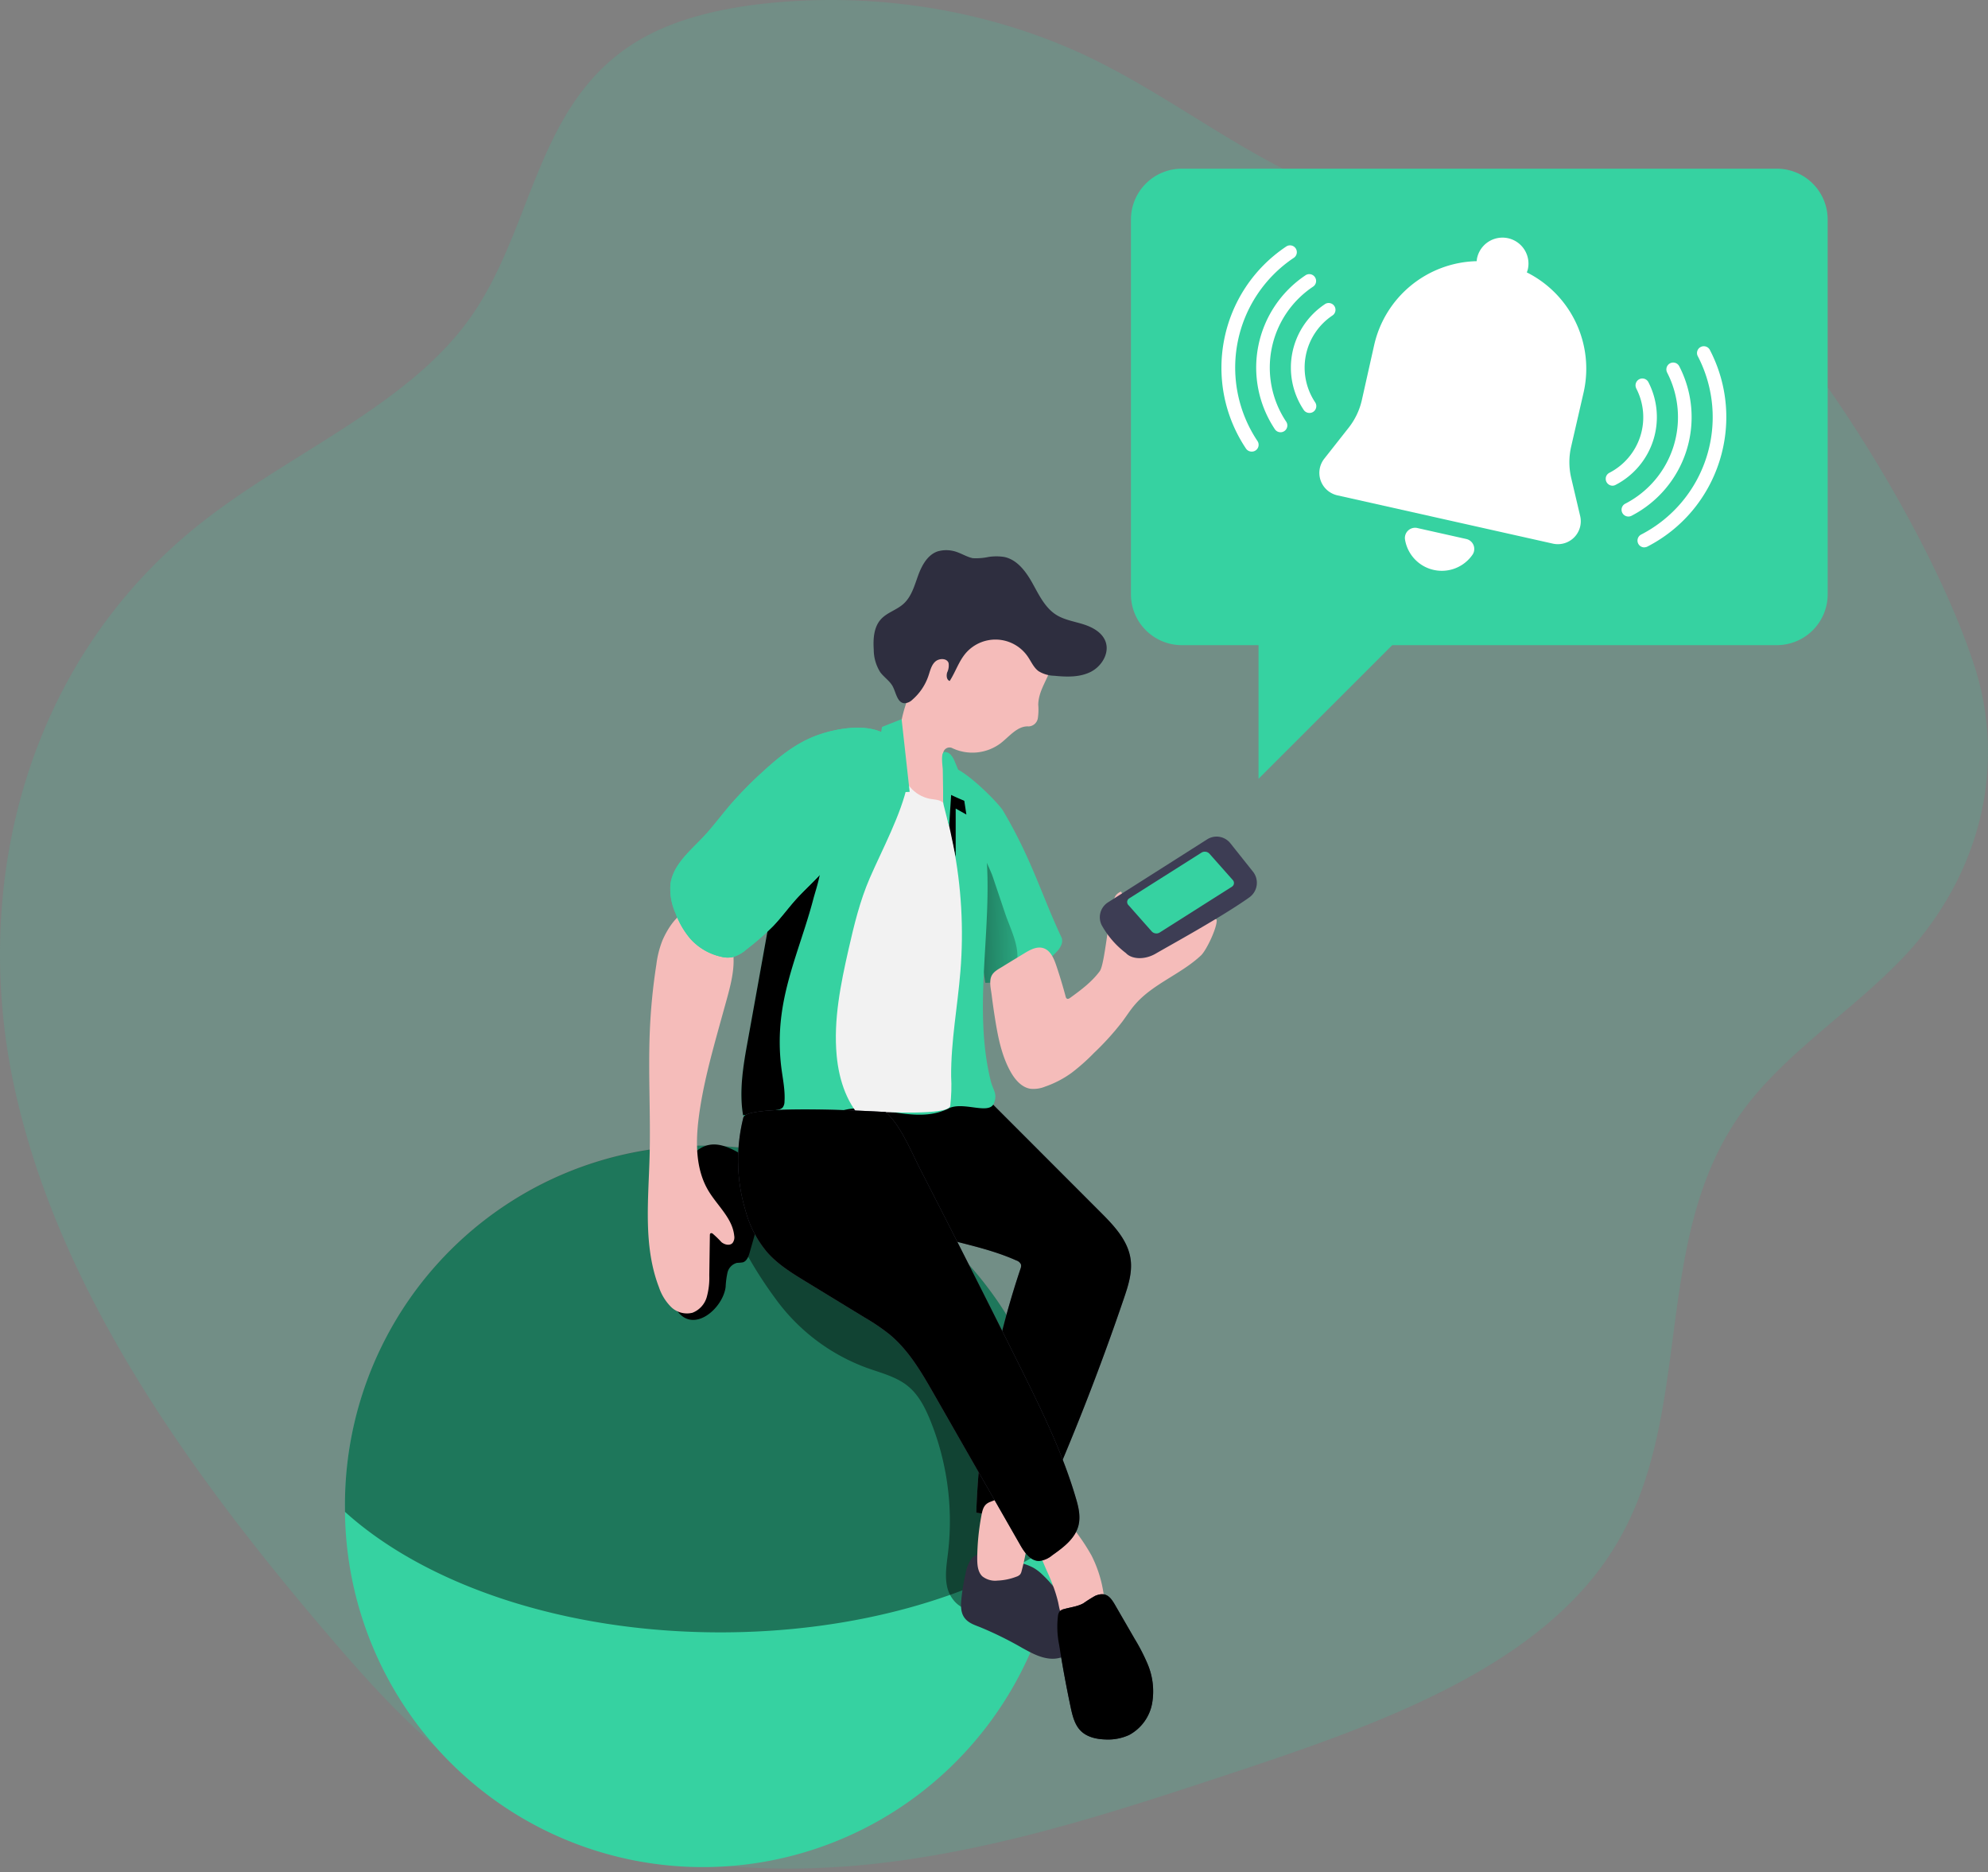 <svg fill="none" xmlns="http://www.w3.org/2000/svg" viewBox="0 0 120 113"><rect x="0" y="0" width="120" height="113" fill="#808080" stroke="none"/><path opacity=".18" d="M119.268 40.477a16.89 16.89 0 0 1 .304 8.698c-.659 2.883-2.065 5.61-4.121 7.992-3.069 3.488-7.444 6.097-10.169 9.771-5.89 7.932-2.728 18.763-8.13 26.934-4.515 6.835-13.87 10.193-22.555 13.075-6.821 2.261-13.71 4.537-20.94 5.448-7.23.912-15.005.333-21.27-2.808-5.167-2.583-8.962-6.678-12.468-10.768C11.302 88.757 3.512 77.8.867 65.628c-2.648-12.173.654-25.826 11.505-34.248 5.283-4.1 12.203-6.928 15.93-12.086 3.911-5.412 3.966-12.962 10.047-16.733C40.593 1.17 43.382.523 46.15.215c6.667-.717 13.433.37 19.306 3.101 5.957 2.79 10.848 7.22 17.338 9.003 8.4 2.31 19.179.535 24.762 7.37 4.485 5.497 9.719 14.386 11.711 20.788Z" fill="#36D2A1"/><path d="M64.034 57.094c-.062.13-.146.25-.248.35a5.953 5.953 0 0 1-3.052 1.731 5.567 5.567 0 0 1-1.257.142c-.247-1.604-.5-3.21-.693-4.822a48.29 48.29 0 0 1-.321-3.777c-.037-.792-1.746-3.551-1.397-4.29.386-.814 3.164 1.97 3.476 2.5 1.735 2.919 2.358 5.176 3.548 7.687a.636.636 0 0 1-.056.48Z" fill="#36D2A1"/><path d="M61.014 58.88a2.017 2.017 0 0 1-.28.3 5.572 5.572 0 0 1-1.256.142c-.248-1.605-.5-3.211-.694-4.823.073-1.266.206-2.528.399-3.782-.083.526.562 1.672.737 2.187l.756 2.242c.394 1.17 1.237 2.593.338 3.734Z" fill="url(#a)"/><path d="M60.085 61.625c.173 1.055.392 2.123.912 3.057.267.48.666.952 1.207 1.036.3.029.604-.017.883-.132.58-.2 1.126-.486 1.62-.848.474-.364.92-.762 1.335-1.19a16.458 16.458 0 0 0 1.709-1.89c.24-.325.457-.667.718-.976 1.078-1.287 2.801-1.864 4.024-3.013.33-.307.997-1.712.948-2.161-.448-.26-1.369.784-1.864.936-.496.151-.96.398-1.457.538a3.554 3.554 0 0 1-1.826.023c-.202-.05-.444-3.258-.646-3.184a.753.753 0 0 0-.268.19c-.417.433-.646 4.123-.993 4.604-.476.648-1.136 1.141-1.789 1.613-.058.041-.131.084-.196.052a.206.206 0 0 1-.053-.06.205.205 0 0 1-.025-.074 31.498 31.498 0 0 0-.57-1.884c-.147-.432-.354-.908-.787-1.037-.386-.115-.787.103-1.132.313-.444.272-.892.54-1.334.815-.246.151-.543.298-.66.577-.142.335-.02.798.02 1.142.065.521.14 1.038.224 1.553Z" fill="#F5BCBA"/><path d="M64.018 91.035a21.734 21.734 0 0 1-1.73 8.49 21.67 21.67 0 0 1-4.908 7.13 21.544 21.544 0 0 1-15.824 6.024 21.57 21.57 0 0 1-14.627-6.554 21.706 21.706 0 0 1-6.105-14.86v-.217a21.721 21.721 0 0 1 3.564-12.144 21.614 21.614 0 0 1 9.718-8.073 21.535 21.535 0 0 1 20.383 2.027 21.645 21.645 0 0 1 7.05 7.89 21.729 21.729 0 0 1 2.48 10.3v-.013Z" fill="#36D2A1"/><path d="M64.018 91.035c0 .662-.032 1.313-.09 1.96-4.97 3.392-12.285 5.533-20.442 5.533-9.483 0-17.815-2.891-22.662-7.275v-.216a21.73 21.73 0 0 1 2.48-10.3 21.648 21.648 0 0 1 7.05-7.89 21.535 21.535 0 0 1 20.382-2.028 21.598 21.598 0 0 1 7.035 4.755 21.679 21.679 0 0 1 4.667 7.104 21.727 21.727 0 0 1 1.582 8.36l-.002-.003Z" fill="url(#b)"/><path d="M52.325 82.563c.861.311 1.8.534 2.506 1.124.627.522 1.008 1.276 1.317 2.03a16.221 16.221 0 0 1 1.077 8.002c-.086.722-.215 1.466-.028 2.162.188.696.828 1.35 1.548 1.263.997-1.99 1.02-4.312 1.022-6.54 0-1.625 0-3.286-.544-4.82-.444-1.262-1.228-2.378-2.039-3.44-2.954-3.892-6.53-7.522-11.081-9.272a.896.896 0 0 0-.613-.075c-.937.344-.784 2.017-.42 2.69.517.929 1.093 1.823 1.724 2.679a11.84 11.84 0 0 0 5.53 4.197Z" fill="url(#c)"/><path d="M43.801 77.676c.013-.291.05-.58.112-.865a.792.792 0 0 1 .575-.586 2.81 2.81 0 0 0 .354-.032c.24-.074.34-.353.41-.593l.765-2.681c.146-.52.295-1.064.183-1.59-.177-.822-.93-1.377-1.662-1.78-.532-.293-1.132-.555-1.724-.445-.918.171-1.45 1.123-1.793 1.994a9.423 9.423 0 0 0-.726 2.939c-.06 1.17-.16 4.034.562 5.057 1 1.437 2.785-.12 2.944-1.418Z" fill="url(#d)"/><path d="M55.426 74.292c1.955.664 4.039.943 5.923 1.788a.46.46 0 0 1 .28.24.476.476 0 0 1-.035.277A52.034 52.034 0 0 0 58.93 91.3c1.127.204 2.28.23 3.414.076a.771.771 0 0 0 .36-.115.796.796 0 0 0 .228-.341 150.046 150.046 0 0 0 4.91-12.553c.257-.755.51-1.544.407-2.335-.148-1.153-1.013-2.061-1.834-2.88l-6.399-6.406a1.738 1.738 0 0 0-.586-.432 1.663 1.663 0 0 0-.793-.039c-2.523.314-5.97.41-10.607.216-.602-.026 2.37 3.41 2.618 4.07.198.523.825 1.198 1.21 1.605.96 1.011 2.258 1.68 3.568 2.125Z" fill="#525263"/><path d="M55.426 74.292c1.955.664 4.039.943 5.923 1.788a.46.46 0 0 1 .28.24.476.476 0 0 1-.035.277A52.034 52.034 0 0 0 58.93 91.3c1.127.204 2.28.23 3.414.076a.771.771 0 0 0 .36-.115.796.796 0 0 0 .228-.341 150.046 150.046 0 0 0 4.91-12.553c.257-.755.51-1.544.407-2.335-.148-1.153-1.013-2.061-1.834-2.88l-6.399-6.406a1.738 1.738 0 0 0-.586-.432 1.663 1.663 0 0 0-.793-.039c-2.523.314-5.97.41-10.607.216-.602-.026 2.37 3.41 2.618 4.07.198.523.825 1.198 1.21 1.605.96 1.011 2.258 1.68 3.568 2.125Z" fill="url(#e)"/><path d="M58.603 94.14a2.17 2.17 0 0 0-.313.807c-.115.502-.2 1.012-.254 1.524-.043.398-.059.83.168 1.157.226.326.6.446.948.582.88.363 1.733.784 2.556 1.26.557.307 1.136.626 1.77.649.634.024 1.334-.324 1.478-.942a1.81 1.81 0 0 0-.073-.89 7.052 7.052 0 0 0-1.961-3.243 2.818 2.818 0 0 0-.546-.417 3.535 3.535 0 0 0-.592-.242 12.843 12.843 0 0 0-1.765-.508c-.524-.085-1.054-.24-1.416.263Z" fill="#2E2E3F"/><path d="M58.603 94.14a2.17 2.17 0 0 0-.313.807c-.115.502-.2 1.012-.254 1.524-.043.398-.059.83.168 1.157.226.326.6.446.948.582.88.363 1.733.784 2.556 1.26.557.307 1.136.626 1.77.649.634.024 1.334-.324 1.478-.942a1.81 1.81 0 0 0-.073-.89 7.052 7.052 0 0 0-1.961-3.243 2.818 2.818 0 0 0-.546-.417 3.535 3.535 0 0 0-.592-.242 12.843 12.843 0 0 0-1.765-.508c-.524-.085-1.054-.24-1.416.263Z" fill="url(#f)"/><path d="M59.243 91.463a14.376 14.376 0 0 0-.255 2.595c0 .383.026.806.3 1.081.259.207.59.302.918.264a3.546 3.546 0 0 0 1.157-.24.51.51 0 0 0 .216-.134.525.525 0 0 0 .088-.205 15.54 15.54 0 0 0 .52-3.793.985.985 0 0 0-.119-.58c-.205-.287-.63-.274-.974-.205a7.948 7.948 0 0 0-1.293.395c-.397.14-.479.411-.558.822Zm4.25 4.066c.155.383.282.78.379 1.183.067.313.106.648.306.9.254.312.696.392 1.1.399.332.019.664-.037.971-.164a.755.755 0 0 0 .38-.329.924.924 0 0 0 .06-.467 7.476 7.476 0 0 0-.8-3.157 12.205 12.205 0 0 0-.957-1.454.897.897 0 0 0-.523-.432.855.855 0 0 0-.627.24c-.356.268-1.138.716-1.056 1.224.103.677.525 1.414.767 2.057Z" fill="#F5BCBA"/><path d="M66.105 96.326c-.244.137-.48.287-.71.448-.355.197-.773.236-1.163.348a.52.52 0 0 0-.271.145.51.51 0 0 0-.097.249c-.073.59-.05 1.188.07 1.77.199 1.261.43 2.516.695 3.765.11.515.241 1.058.614 1.427.373.37.94.498 1.47.513.496.029.991-.064 1.444-.27a2.723 2.723 0 0 0 1.388-1.912c.14-.81.041-1.643-.285-2.398a11.736 11.736 0 0 0-.772-1.494l-1.16-2.007c-.292-.51-.56-.867-1.223-.584Z" fill="#2E2E3F"/><path d="M66.105 96.326c-.244.137-.48.287-.71.448-.355.197-.773.236-1.163.348a.52.52 0 0 0-.271.145.51.51 0 0 0-.097.249c-.073.59-.05 1.188.07 1.77.199 1.261.43 2.516.695 3.765.11.515.241 1.058.614 1.427.373.37.94.498 1.47.513.496.029.991-.064 1.444-.27a2.723 2.723 0 0 0 1.388-1.912c.14-.81.041-1.643-.285-2.398a11.736 11.736 0 0 0-.772-1.494l-1.16-2.007c-.292-.51-.56-.867-1.223-.584Z" fill="url(#g)"/><path d="M39.993 56.746a5.925 5.925 0 0 0-.375 1.484 35.645 35.645 0 0 0-.392 3.976c-.108 2.544.055 5.09-.016 7.634-.073 2.644-.383 5.386.565 7.853.148.448.397.855.729 1.19a1.375 1.375 0 0 0 1.293.354 1.436 1.436 0 0 0 .862-.94c.119-.426.171-.868.155-1.31l.035-2.418c0-.05 0-.108.05-.13a.126.126 0 0 1 .122.024c.186.16.362.331.528.512.192.156.498.232.668.052a.562.562 0 0 0 .101-.445c-.103-1.047-1.013-1.801-1.553-2.704-.78-1.296-.78-2.931-.585-4.441.244-1.89.752-3.734 1.259-5.572l.431-1.555c.325-1.18.646-2.47.172-3.6a3.011 3.011 0 0 0-2.105-1.73c-.901-.167-1.62 1.031-1.944 1.766Z" fill="#F5BCBA"/><path d="M60.001 66.579c-.278.75-1.847-.126-2.743.324-1.712.865-3.664-.024-5.571 0-2.03.037-3.431 2.043-5.446 2.299-.147.03-.298.03-.445 0-.278-.083-.441-.361-.56-.623a5.455 5.455 0 0 1-.37-1.261c-.25-1.436 0-2.975.267-4.435l.67-3.713.782-4.35c.154-.963.37-1.914.647-2.848.05-.16.105-.319.164-.476a24.833 24.833 0 0 1 1.808-3.66c.43-.751.862-1.514 1.528-2.083.743-.63 1.703-.943 2.666-1.095a5.37 5.37 0 0 1 2.6.152c.482.169.663.68 1.044.993.484.36.915.784 1.282 1.262a5.75 5.75 0 0 1 .787 1.89c1.352 5.272-.603 10.96.681 16.246.147.62.431.786.21 1.378Z" fill="#36D2A1"/><path d="m58.165 48.06.168 1.105-.646-.361v2.928l-.737-3.252.713-1.043.502.623Z" fill="url(#h)"/><path d="m52.691 47.989.407.216.647.565-1.724 4.64s2.504-3.867 2.586-5.838c.05-1.214-.1-2.427-.446-3.59l-1.47 4.007Z" fill="url(#i)"/><path d="M47.169 61.29a12.52 12.52 0 0 0 0 3.2c.088.668.23 1.334.185 2.004a.588.588 0 0 1-.118.364.63.63 0 0 1-.356.14c-.674.107-1.348.216-2.024.327-.25-1.436 0-2.976.268-4.435l.67-3.713.782-4.35c.154-.963.37-1.915.647-2.849.052-.162.105-.32.164-.475.668-.373 1.597-.65 2.01-.048.432.649-.135 2.163-.303 2.81-.613 2.351-1.617 4.599-1.925 7.025Z" fill="url(#j)"/><path d="M62.671 42.541c.023.27.015.54-.024.808a.593.593 0 0 1-.549.497c-.672-.05-1.158.597-1.692 1.012a2.845 2.845 0 0 1-2.957.283.386.386 0 0 0-.49.216c-.066.19-.081.397-.042.595l.247 2.366c.048.456.052 1.014-.334 1.26-.385.247-.842.033-1.16-.246a3.894 3.894 0 0 1-1.05-1.767 8.243 8.243 0 0 1 1.747-7.947 5.05 5.05 0 0 1 1.244-1.012 5.354 5.354 0 0 1 1.552-.525 4.2 4.2 0 0 1 1.478-.082 2.99 2.99 0 0 1 1.711.97c.328.36.647 1.43.991 1.605-.256.653-.661 1.23-.672 1.968Z" fill="#F5BCBA"/><path d="M57.542 33.257a1.864 1.864 0 0 0-.956.028c-.608.216-.949.854-1.169 1.461-.22.608-.4 1.272-.88 1.702-.41.372-.995.521-1.365.932-.431.478-.472 1.185-.431 1.827 0 .482.135.954.39 1.363.228.311.58.527.758.864.203.388.272.987.707 1.013a.726.726 0 0 0 .48-.217c.44-.381.772-.873.962-1.425.106-.307.175-.648.408-.864.232-.217.706-.23.812.077.03.196 0 .395-.086.573-.056.191-.033.448.153.513.349-.54.545-1.176.959-1.667a2.37 2.37 0 0 1 2.946-.54c.317.175.59.42.797.717.216.309.362.677.664.898.284.173.61.269.942.276.741.074 1.526.102 2.194-.229.668-.33 1.162-1.133.905-1.836-.203-.551-.78-.865-1.34-1.042-.56-.177-1.16-.266-1.653-.582-.67-.433-1.029-1.202-1.419-1.9-.39-.699-.918-1.417-1.698-1.581a3.113 3.113 0 0 0-.961 0 3.6 3.6 0 0 1-.946.073c-.388-.08-.763-.344-1.173-.434Z" fill="#2E2E3F"/><path d="M57.542 51.025c.492 2.501.637 5.059.431 7.6-.17 2.115-.575 4.215-.56 6.336.032.597.014 1.195-.054 1.789-.095.588-4.026.363-4.6.356-.965-.013.26 1.298-.467.666-1.14-.997-1.649-2.552-1.789-4.06-.2-2.152.24-4.306.718-6.414.332-1.46.685-2.924 1.28-4.297.737-1.697 1.903-3.858 2.278-5.672.054-.266-.862-1.232-.467-1.219.256 0 .136.4.18.599.081.302.236.58.45.808.301.352.709.596 1.16.694.291.055.623.041.834.249.257.251.216.74.29 1.081.105.49.217.984.316 1.484Z" fill="#F2F2F2"/><path d="M48.816 44.592c-1.043.48-1.94 1.224-2.786 2.002a23.4 23.4 0 0 0-1.983 2.024c-.547.649-1.048 1.321-1.625 1.933-.798.841-1.793 1.654-1.95 2.811-.049.603.056 1.21.306 1.76a5.08 5.08 0 0 0 .894 1.542c.49.545 1.137.922 1.85 1.081.225.059.458.07.686.03.321-.09.617-.257.863-.483a15.503 15.503 0 0 0 1.592-1.391c.509-.53.94-1.133 1.435-1.676.432-.467.89-.888 1.322-1.347.515-.55.974-1.148 1.433-1.747a23.68 23.68 0 0 0 1.782-2.558c.449-.787.805-1.623 1.063-2.491.166-.567.43-1.285-.142-1.693-1.218-.861-3.526-.366-4.74.203Z" fill="#36D2A1"/><path d="M48.816 44.592c-1.043.48-1.94 1.224-2.786 2.002a23.4 23.4 0 0 0-1.983 2.024c-.547.649-1.048 1.321-1.625 1.933-.798.841-1.793 1.654-1.95 2.811-.049.603.056 1.21.306 1.76a5.08 5.08 0 0 0 .894 1.542c.49.545 1.137.922 1.85 1.081.225.059.458.07.686.03.321-.09.617-.257.863-.483a15.503 15.503 0 0 0 1.592-1.391c.509-.53.94-1.133 1.435-1.676.432-.467.89-.888 1.322-1.347.515-.55.974-1.148 1.433-1.747a23.68 23.68 0 0 0 1.782-2.558c.449-.787.805-1.623 1.063-2.491.166-.567.43-1.285-.142-1.693-1.218-.861-3.526-.366-4.74.203Z" fill="#36D2A1"/><path d="M66.883 54.465a1.063 1.063 0 0 0-.347 1.44 5.396 5.396 0 0 0 1.427 1.622c.344.372 1.12.432 1.81.026.69-.406 3.98-2.204 5.625-3.378a1.08 1.08 0 0 0 .244-1.55l-1.377-1.73a1.06 1.06 0 0 0-1.397-.233l-5.985 3.803Z" fill="#3D3D54"/><path d="M45.01 73.103a6.514 6.514 0 0 0 1.265 2.443c.647.757 1.526 1.297 2.37 1.812l3.559 2.173c.522.301 1.02.64 1.493 1.014 1.166.965 1.94 2.31 2.692 3.625l5.19 9.075c.263.465.632.99 1.164.973.286-.037.556-.158.776-.346.666-.47 1.381-1.003 1.58-1.797.138-.553 0-1.135-.167-1.684-.797-2.706-2.047-5.253-3.301-7.785a1016.151 1016.151 0 0 0-6.067-11.999c-.545-1.06-1.207-2.71-2.108-3.488 0 0-8.37-.51-8.582.323a10.57 10.57 0 0 0 .136 5.66Z" fill="#525263"/><path d="M45.01 73.103a6.514 6.514 0 0 0 1.265 2.443c.647.757 1.526 1.297 2.37 1.812l3.559 2.173c.522.301 1.02.64 1.493 1.014 1.166.965 1.94 2.31 2.692 3.625l5.19 9.075c.263.465.632.99 1.164.973.286-.037.556-.158.776-.346.666-.47 1.381-1.003 1.58-1.797.138-.553 0-1.135-.167-1.684-.797-2.706-2.047-5.253-3.301-7.785a1016.151 1016.151 0 0 0-6.067-11.999c-.545-1.06-1.207-2.71-2.108-3.488 0 0-8.37-.51-8.582.323a10.57 10.57 0 0 0 .136 5.66Z" fill="url(#k)"/><path d="m54.423 43.407-1.182.469-.718 4.028 2.386-.108-.486-4.39Zm2.505 4.292v.545c0 .079.005.157.013.236.013.079.03.158.052.236l.297 1.175.123-1.91c.351.17.711.325 1.078.462a2.726 2.726 0 0 0-.216-.83c-.215-.554-.414-1.11-.646-1.652a1.366 1.366 0 0 0-.233-.398.499.499 0 0 0-.41-.173c-.215.09-.08.901-.077 1.08l.019 1.23Zm17.436 5.82-4.38 2.777a.384.384 0 0 1-.472-.086l-1.392-1.574a.263.263 0 0 1-.046-.323.255.255 0 0 1 .08-.083l4.388-2.777a.384.384 0 0 1 .472.086l1.393 1.572a.265.265 0 0 1 .039.325.26.26 0 0 1-.082.082ZM71.336 10.182h35.915a3.07 3.07 0 0 1 3.071 3.07V35.87a3.07 3.07 0 0 1-3.071 3.07H71.336a3.07 3.07 0 0 1-3.07-3.07V13.253a3.07 3.07 0 0 1 3.07-3.07Z" fill="#36D2A1"/><path d="M86.995 35.983 75.967 47.008V35.983h11.028Z" fill="#36D2A1"/><path d="m95.384 31.153-.548-2.328a4.17 4.17 0 0 1 0-1.858l.762-3.314a6.5 6.5 0 0 0-3.437-7.212 1.49 1.49 0 0 0 .063-.187 1.568 1.568 0 1 0-3.062-.685 1.143 1.143 0 0 0-.025.195 6.499 6.499 0 0 0-6.187 5.054l-.743 3.317a4.186 4.186 0 0 1-.794 1.675l-1.478 1.878a1.384 1.384 0 0 0 .236 1.946c.161.126.35.217.55.263l13.021 2.917a1.382 1.382 0 0 0 1.642-1.661ZM85.552 31.87a.617.617 0 0 0-.74.71 2.251 2.251 0 0 0 4.065.911.617.617 0 0 0-.365-.957l-2.96-.663ZM75.552 27.258a.412.412 0 0 1-.343-.184c-2.697-4.04-1.606-9.498 2.432-12.196a.411.411 0 1 1 .455.685 7.973 7.973 0 0 0-2.193 11.056.41.41 0 0 1-.351.639Z" fill="#fff"/><path d="M77.293 26.09a.407.407 0 0 1-.34-.184 6.702 6.702 0 0 1 1.85-9.29.409.409 0 0 1 .57.115.41.41 0 0 1-.112.57 5.875 5.875 0 0 0-1.626 8.147.41.41 0 0 1-.343.642Z" fill="#fff"/><path d="M79.036 24.925a.412.412 0 0 1-.34-.181 4.597 4.597 0 0 1 1.272-6.38s.005-.002.005-.005a.41.41 0 0 1 .458.683 3.782 3.782 0 0 0-1.044 5.244.415.415 0 0 1-.113.57.41.41 0 0 1-.238.069ZM99.258 33.039a.41.41 0 0 1-.19-.776 7.974 7.974 0 0 0 3.427-10.74.41.41 0 1 1 .702-.428c.011.017.019.036.027.052 2.226 4.318.532 9.622-3.785 11.845a.437.437 0 0 1-.178.044l-.003.003Z" fill="#fff"/><path d="M98.296 31.177a.41.41 0 0 1-.19-.776 5.871 5.871 0 0 0 2.528-7.908s0-.005-.003-.008a.415.415 0 0 1 .178-.556.41.41 0 0 1 .554.178 6.697 6.697 0 0 1-2.873 9.021s-.005 0-.005.003a.41.41 0 0 1-.19.046Z" fill="#fff"/><path d="M97.333 29.316a.415.415 0 0 1-.408-.42c0-.15.085-.287.22-.358a3.773 3.773 0 0 0 1.627-5.083s0-.005-.002-.008a.414.414 0 0 1 .178-.556.41.41 0 0 1 .554.178 4.606 4.606 0 0 1-1.985 6.2.396.396 0 0 1-.184.047Z" fill="#fff"/><defs><linearGradient id="a" x1="54.878" y1="55.088" x2="63.723" y2="54.953" gradientUnits="userSpaceOnUse"><stop offset=".01"/><stop offset=".13" stop-opacity=".69"/><stop offset="1" stop-opacity="0"/></linearGradient><linearGradient id="b" x1="16580.5" y1="2555.14" x2="8183.46" y2="15452" gradientUnits="userSpaceOnUse"><stop offset=".01"/><stop offset=".13" stop-opacity=".69"/><stop offset="1" stop-opacity="0"/></linearGradient><linearGradient id="c" x1="4536.83" y1="5072.31" x2="2557.96" y2="6353.01" gradientUnits="userSpaceOnUse"><stop offset=".01"/><stop offset=".13" stop-opacity=".69"/><stop offset="1" stop-opacity="0"/></linearGradient><linearGradient id="d" x1="1053.41" y1="2113.72" x2="1950.52" y2="2431.35" gradientUnits="userSpaceOnUse"><stop offset=".01"/><stop offset=".13" stop-opacity=".69"/><stop offset="1" stop-opacity="0"/></linearGradient><linearGradient id="e" x1="4656.53" y1="5981.16" x2="6573.06" y2="5981.16" gradientUnits="userSpaceOnUse"><stop offset=".01"/><stop offset=".13" stop-opacity=".69"/><stop offset="1" stop-opacity="0"/></linearGradient><linearGradient id="f" x1="2230.3" y1="2145.03" x2="2051.73" y2="2094.59" gradientUnits="userSpaceOnUse"><stop offset=".01"/><stop offset=".13" stop-opacity=".69"/><stop offset="1" stop-opacity="0"/></linearGradient><linearGradient id="g" x1="1801.5" y1="3034.63" x2="1957.1" y2="3034.63" gradientUnits="userSpaceOnUse"><stop offset=".01"/><stop offset=".13" stop-opacity=".69"/><stop offset="1" stop-opacity="0"/></linearGradient><linearGradient id="h" x1="333.938" y1="395.504" x2="394.51" y2="411.74" gradientUnits="userSpaceOnUse"><stop offset=".01"/><stop offset=".13" stop-opacity=".69"/><stop offset="1" stop-opacity="0"/></linearGradient><linearGradient id="i" x1="765.578" y1="848.942" x2="613.482" y2="865.529" gradientUnits="userSpaceOnUse"><stop offset=".01"/><stop offset=".13" stop-opacity=".69"/><stop offset="1" stop-opacity="0"/></linearGradient><linearGradient id="j" x1="949.741" y1="2399.18" x2="1255.04" y2="2396.05" gradientUnits="userSpaceOnUse"><stop offset=".01"/><stop offset=".13" stop-opacity=".69"/><stop offset="1" stop-opacity="0"/></linearGradient><linearGradient id="k" x1="5019.93" y1="6846.41" x2="6588.21" y2="6347.87" gradientUnits="userSpaceOnUse"><stop offset=".01"/><stop offset=".13" stop-opacity=".69"/><stop offset="1" stop-opacity="0"/></linearGradient></defs></svg>
